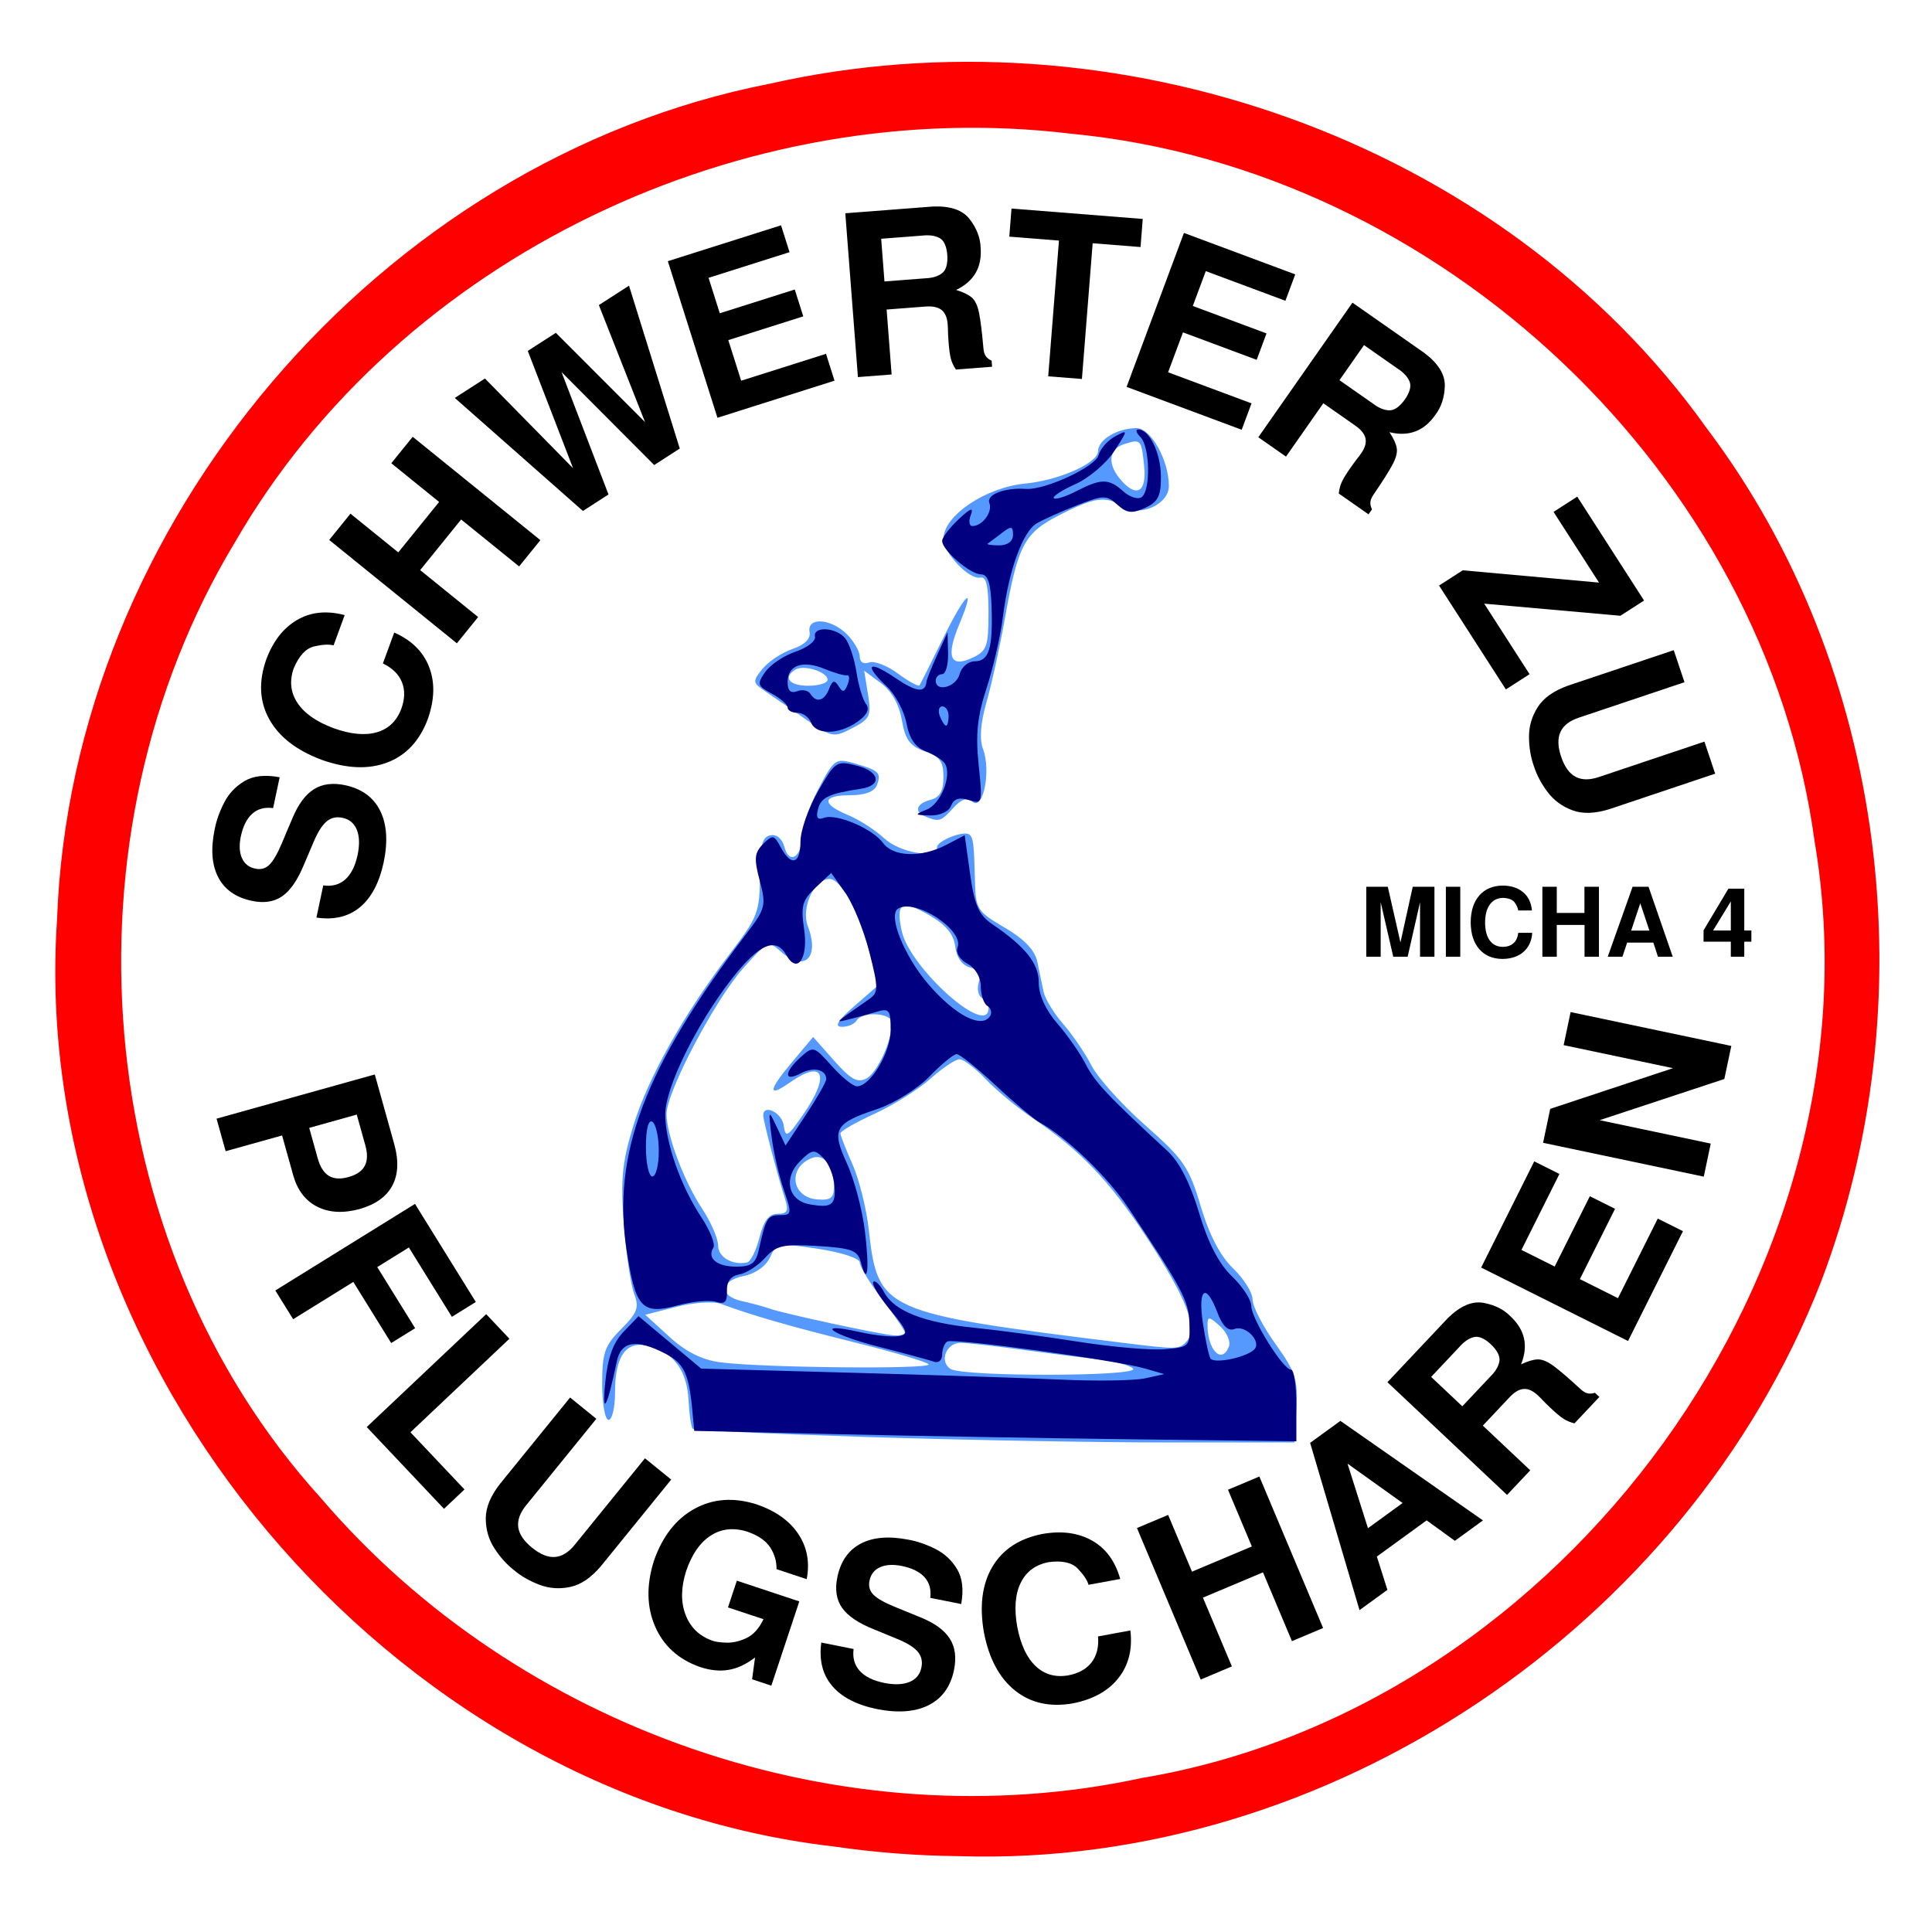 <?xml version="1.0" encoding="UTF-8" standalone="no"?>
<!DOCTYPE svg PUBLIC "-//W3C//DTD SVG 1.0//EN" "http://www.w3.org/TR/2001/REC-SVG-20010904/DTD/svg10.dtd">
<!-- Created with Inkscape (http://www.inkscape.org/) -->
<svg xmlns:svg="http://www.w3.org/2000/svg" xmlns="http://www.w3.org/2000/svg" version="1.0" width="300" height="300" id="svg2479" style="display:inline">
  <defs id="defs2481"/>
  <g transform="translate(-217.788,-376.562)" id="layer1" style="display:inline">
    <g transform="translate(-28.284,-30.81)" id="g2775" style="fill:#5599ff">
      <path d="M 380.575,630.507 C 366,630.041 353.876,629.467 353.632,629.231 C 353.388,628.994 353.096,626.986 352.983,624.768 C 352.749,620.193 350.644,617.339 346.791,616.372 C 343.312,615.499 341.575,617.889 341.575,623.545 C 341.575,625.915 341.125,627.854 340.575,627.854 C 340.025,627.854 339.575,625.344 339.575,622.277 C 339.575,617.43 339.962,616.313 342.536,613.739 C 345.051,611.224 345.352,610.399 344.537,608.254 C 344.009,606.865 343.29,601.992 342.939,597.423 C 342.412,590.578 342.668,587.907 344.394,582.236 C 346.669,574.762 352.262,564.797 359.478,555.365 C 363.74,549.794 364.06,548.958 364.067,543.385 C 364.073,538.663 364.418,537.327 365.696,537.076 C 366.672,536.884 367.54,537.611 367.878,538.906 C 368.603,541.678 370.575,540.487 370.575,537.277 C 370.575,535.924 371.727,532.615 373.134,529.922 C 375.596,525.214 375.811,525.061 378.77,525.91 C 382.589,527.005 382.971,527.38 382.23,529.311 C 381.851,530.299 380.367,530.854 378.106,530.854 C 373.731,530.854 373.562,532.192 377.718,533.913 C 379.447,534.63 381.988,536.259 383.364,537.535 C 385.819,539.809 391.575,540.781 391.575,538.921 C 391.575,537.926 395.736,536.292 396.575,536.957 C 397.213,537.463 397.319,538.314 397.46,544.062 C 397.569,548.542 397.793,548.897 402.081,551.41 C 405.119,553.191 406.768,554.914 407.143,556.702 C 407.45,558.161 407.886,560.254 408.112,561.354 C 408.338,562.454 409.703,564.704 411.145,566.354 C 412.587,568.004 414.58,570.929 415.573,572.854 C 416.566,574.779 420.334,578.958 423.945,582.141 C 429.876,587.367 430.707,588.583 432.525,594.686 C 433.857,599.16 435.558,602.421 437.556,604.336 C 439.216,605.927 440.575,608.103 440.575,609.172 C 440.575,610.241 442.172,613.339 444.125,616.056 C 447.265,620.427 447.64,621.595 447.375,626.176 L 447.075,631.354 L 427.075,631.354 C 416.075,631.354 395.15,630.973 380.575,630.507 z M 422.008,619.887 C 421.476,619.355 419.024,618.702 416.558,618.436 C 414.092,618.17 408.7,617.494 404.575,616.934 C 400.45,616.374 396.273,615.902 395.294,615.885 C 393.014,615.845 391.846,618.779 393.679,619.94 C 395.638,621.18 423.25,621.129 422.008,619.887 z M 390.265,619.211 C 389.869,618.815 384.709,617.29 378.8,615.824 C 368.724,613.323 362.879,611.638 358.013,609.833 C 356.878,609.412 353.772,609.621 351.109,610.297 L 346.268,611.526 L 350.004,614.94 C 352.553,617.269 355.064,618.53 357.907,618.908 C 364.381,619.77 391.073,620.019 390.265,619.211 z M 436.9,616.448 C 437.197,615.675 436.57,614.255 435.507,613.293 C 433.824,611.77 433.575,611.747 433.575,613.117 C 433.575,617.049 435.81,619.288 436.9,616.448 z M 430.452,615.502 C 432.102,613.514 430.22,608.788 424.023,599.354 C 418.41,590.809 413.793,585.979 406.575,581.097 C 404.1,579.423 400.753,576.659 399.138,574.954 C 397.522,573.249 395.691,571.854 395.068,571.854 C 394.445,571.854 392.414,573.212 390.554,574.873 C 388.694,576.533 384.788,578.983 381.874,580.317 C 378.959,581.652 376.575,583.018 376.575,583.354 C 376.575,583.689 377.416,585.852 378.444,588.159 C 379.471,590.466 380.612,595.045 380.979,598.334 C 382.385,610.938 383.11,611.263 420.075,615.838 C 429.125,616.958 429.247,616.954 430.452,615.502 z M 386.575,614.294 C 386.575,613.986 385,611.671 383.075,609.15 C 381.15,606.629 379.575,604.049 379.575,603.416 C 379.575,602.768 376.759,601.841 373.129,601.294 C 366.934,600.36 366.642,600.411 365.64,602.611 C 365.02,603.971 363.375,605.144 361.586,605.502 C 357.82,606.255 357.663,608.616 361.325,609.418 C 362.837,609.75 364.75,610.268 365.575,610.57 C 367.613,611.316 382.647,614.559 384.825,614.722 C 385.787,614.795 386.575,614.602 386.575,614.294 z M 364.001,599.528 C 364.659,596.918 365.475,595.854 366.819,595.854 C 368.326,595.854 368.564,595.398 367.991,593.604 C 366.862,590.071 364.6,581.433 364.587,580.604 C 364.557,578.726 367.472,580.105 367.759,582.104 C 368.051,584.139 368.344,583.974 370.828,580.372 C 375.027,574.284 373.965,571.792 368.733,575.456 C 365.236,577.905 365.343,576.726 369.016,572.351 L 372.338,568.394 L 375.603,572.081 C 378.177,574.989 379.236,575.57 380.616,574.832 C 382.304,573.928 384.575,568.981 384.575,566.205 C 384.575,564.641 380.005,564.349 379.075,565.854 C 378.735,566.404 377.696,566.837 376.766,566.816 C 375.574,566.79 376.165,565.831 378.768,563.566 L 382.462,560.354 L 381.075,555.104 C 379.44,548.914 376.654,543.854 374.882,543.854 C 372.476,543.854 370.427,548.336 371.52,551.21 C 373.394,556.14 370.943,558.398 367.293,555.104 C 365.423,553.416 365.217,553.509 361.459,557.739 C 357.055,562.697 349.575,576.924 349.575,580.344 C 349.575,583.609 352.265,590.767 355.114,595.083 C 356.467,597.133 357.575,599.688 357.575,600.759 C 357.575,602.577 359.779,603.874 362.075,603.406 C 362.625,603.294 363.492,601.549 364.001,599.528 z M 375.56,591.593 C 375.538,588.39 374.045,586.459 372.153,587.186 C 368.347,588.646 368.926,593.281 372.956,593.615 C 375.07,593.79 375.572,593.4 375.56,591.593 z M 399.575,563.913 C 399.575,563.395 399.107,562.683 398.534,562.329 C 397.962,561.975 397.749,560.879 398.062,559.894 C 398.452,558.667 398.016,557.941 396.68,557.592 C 395.472,557.276 394.605,556.045 394.402,554.356 C 394.173,552.447 392.973,550.994 390.396,549.505 C 386.068,547.005 385.127,547.54 386.096,551.949 C 387.369,557.747 399.575,568.581 399.575,563.913 z M 389.825,534.192 C 387.952,533.436 388.317,532.155 390.575,531.564 C 392.013,531.188 392.575,530.2 392.575,528.045 C 392.575,525.639 392.004,524.851 389.678,524.04 C 387.37,523.235 386.644,522.248 386.112,519.192 C 385.685,516.735 384.511,514.665 382.852,513.438 L 380.259,511.523 L 380.855,515.195 C 381.397,518.533 381.176,519.009 378.422,520.433 C 375.513,521.937 375.233,521.887 371.352,519.177 C 369.129,517.624 366.293,515.669 365.049,514.832 C 362.903,513.388 362.873,513.204 364.466,511.237 C 365.389,510.097 367.479,508.71 369.11,508.155 C 371.03,507.502 371.971,506.566 371.781,505.5 C 371.362,503.153 375.102,503.382 377.575,505.854 C 378.675,506.954 379.575,508.515 379.575,509.323 C 379.575,510.186 380.165,510.565 381.006,510.242 C 381.794,509.94 383.813,510.71 385.494,511.952 C 387.175,513.195 388.684,514.019 388.848,513.783 C 389.012,513.547 390.646,510.295 392.48,506.557 C 395.988,499.403 397.713,497.886 395.026,504.317 C 392.927,509.34 393.603,511.118 397.01,509.537 C 399.311,508.469 399.56,507.791 399.567,502.56 C 399.573,498.422 399.216,496.849 398.319,497.055 C 396.581,497.454 392.575,493.251 392.575,491.028 C 392.575,487.458 399.109,483.052 405.29,482.456 C 410.527,481.951 416.575,479.263 416.575,477.44 C 416.575,475.651 419.574,473.854 422.56,473.854 C 424.794,473.854 427.575,478.839 427.575,482.843 C 427.575,485.671 423.136,487.686 420.514,486.048 C 417.771,484.335 416.118,484.545 410.686,487.298 C 405.114,490.121 404.15,491.929 402.121,503.354 C 401.34,507.754 400.056,513.604 399.268,516.354 C 398.319,519.665 398.136,522.156 398.727,523.727 C 399.975,527.048 398.748,533.242 397.111,531.884 C 396.233,531.155 395.359,531.436 394.072,532.858 C 392.193,534.933 391.895,535.027 389.825,534.192 z M 374.575,512.921 C 374.575,511.706 370.886,510.544 369.584,511.348 C 367.605,512.572 368.624,513.854 371.575,513.854 C 373.225,513.854 374.575,513.434 374.575,512.921 z M 423.732,479.755 C 423.313,475.598 423.234,475.51 420.65,476.33 C 418.142,477.126 417.975,479.533 420.252,482.05 C 422.643,484.692 424.131,483.711 423.732,479.755 z" id="path2779" style="fill:#5599ff;fill-opacity:1"/>
    </g>
    <path d="M 347.178,663.273 C 278.306,655.305 221.951,588.763 226.648,519.337 C 228.847,457.79 276.738,401.443 337.237,389.579 C 390.616,377.47 450.703,398.028 482.782,443.029 C 510.983,480.351 517.076,532.33 500.5,575.745 C 479.632,629.068 424.1,666.669 366.641,664.783 C 360.129,664.718 353.621,664.217 347.178,663.273 z M 395.099,652.647 C 460.744,641.664 510.699,573.181 499.561,507.236 C 491.816,450.022 441.342,402.76 384.077,397.323 C 333.388,391.176 280.002,416.228 254.28,460.747 C 226.726,506.397 231.541,569.446 267.624,609.188 C 298.385,645.176 348.687,662.695 395.099,652.647 z" id="path2683" style="fill:#ff0000"/>
    <g transform="translate(-300.26,13.071)" id="g2651">

      <path d="M 647.346,586.175 L 625.846,585.675 L 625.572,582.675 C 625.036,576.811 624.281,575.193 621.381,573.694 C 616.842,571.346 614.476,571.732 613.815,574.925 C 612.335,582.075 611.488,583.616 612.029,578.175 C 612.414,574.304 613.26,571.964 614.888,570.271 L 617.2,567.867 L 622.061,571.937 L 626.923,576.007 L 649.884,576.638 C 662.513,576.985 677.346,577.472 682.846,577.721 C 688.346,577.969 694.196,577.878 695.846,577.518 L 698.846,576.864 L 695.846,575.997 C 691.342,574.696 666.046,571.243 665.137,571.805 C 664.702,572.073 664.346,572.99 664.346,573.841 C 664.346,574.693 663.783,575.188 663.096,574.941 C 662.408,574.694 658.583,573.66 654.596,572.641 C 646.967,570.693 644.34,568.713 651.527,570.328 C 653.827,570.844 656.54,571.134 657.557,570.971 C 659.186,570.711 659.033,570.225 656.261,566.874 C 654.531,564.783 653.356,562.832 653.65,562.538 C 653.943,562.245 654.707,562.981 655.345,564.174 C 656.895,567.07 661.549,568.892 669.389,569.672 C 672.94,570.025 680.134,570.991 685.375,571.818 C 690.617,572.646 696.692,573.177 698.875,572.999 C 702.742,572.684 702.843,572.579 702.741,569.023 C 702.638,565.473 701.686,563.668 693.259,551.047 C 690.009,546.179 683.7,540.104 679.477,537.776 C 678.58,537.281 675.51,534.694 672.656,532.026 C 669.801,529.358 667.077,527.175 666.602,527.175 C 666.127,527.175 664.221,528.74 662.368,530.653 C 660.514,532.566 656.86,534.84 654.248,535.708 C 647.625,537.908 647.117,538.824 649.565,544.164 C 650.695,546.628 651.949,551.352 652.352,554.66 C 653.092,560.728 652.737,563.388 651.712,559.466 C 651.237,557.649 650.27,557.29 645.001,556.97 C 639.643,556.644 638.587,556.883 636.846,558.815 C 635.746,560.036 633.946,561.192 632.846,561.386 C 631.516,561.62 630.873,562.485 630.927,563.97 C 630.988,565.672 630.584,566.068 629.226,565.637 C 628.246,565.326 625.56,565.579 623.257,566.2 C 617.736,567.686 616.73,566.601 615.355,557.675 C 613.049,542.708 618.147,529.213 633.93,508.504 C 636.919,504.582 637.044,504.087 636.02,500.248 C 635.108,496.833 635.193,495.899 636.54,494.553 C 638.021,493.072 638.242,493.113 639.283,495.059 C 640.91,498.097 642.346,497.666 642.346,494.14 C 642.346,492.471 643.583,488.951 645.096,486.319 C 647.76,481.682 647.949,481.56 651.164,482.4 C 654.677,483.319 655.038,485.471 651.763,485.964 C 646.788,486.714 645.548,487.294 645.079,489.09 C 644.72,490.46 644.983,490.868 645.977,490.487 C 647.88,489.757 653.542,492.156 655.153,494.375 C 656.744,496.567 661.104,496.704 664.982,494.683 L 667.846,493.19 L 668.686,499.204 C 669.354,503.987 670.044,505.572 672.058,506.947 C 677.332,510.549 679.346,513.076 679.346,516.095 C 679.346,517.976 680.42,520.339 682.207,522.391 C 683.781,524.197 685.781,527.068 686.652,528.769 C 688.078,531.554 690.07,533.667 699.367,542.256 C 701.188,543.938 702.882,547.26 704.234,551.801 C 705.624,556.467 707.305,559.72 709.327,561.658 C 710.987,563.248 712.346,565.325 712.346,566.273 C 712.346,568.251 717.289,576.175 718.524,576.175 C 718.976,576.175 719.346,578.678 719.346,581.736 L 719.346,587.297 L 694.096,586.986 C 680.208,586.815 659.171,586.45 647.346,586.175 z M 712.754,573.089 C 714.057,571.899 711.511,569.175 709.732,569.857 C 708.746,570.236 707.878,569.396 707.086,567.298 C 705.312,562.597 704.022,563.527 704.83,568.925 C 705.221,571.538 705.749,574.015 706.005,574.429 C 706.536,575.293 711.396,574.328 712.754,573.089 z M 635.91,557.425 C 636.963,552.622 637.242,552.175 639.198,552.175 C 640.991,552.175 641.026,551.925 639.747,548.213 C 638.996,546.033 638.145,542.321 637.857,539.963 C 637.342,535.756 637.357,535.729 638.679,538.524 L 640.027,541.373 L 643.186,536.603 C 644.924,533.979 646.346,531.486 646.346,531.063 C 646.346,529.551 644.353,529.101 642.367,530.164 C 639.763,531.558 639.758,530.018 642.358,527.664 C 644.321,525.888 644.44,525.921 647.198,529.009 C 648.752,530.751 650.514,532.175 651.113,532.175 C 653.205,532.175 656.346,526.923 656.346,523.424 C 656.346,520.278 656.129,520.008 654.096,520.624 C 652.858,520.999 650.946,521.521 649.846,521.783 C 647.661,522.304 647.4,522.563 653.065,518.592 C 654.458,517.616 654.456,516.902 653.044,511.34 C 652.183,507.947 650.497,503.792 649.297,502.107 L 647.116,499.043 L 644.7,501.313 C 642.631,503.256 642.374,504.182 642.911,507.76 C 643.589,512.284 641.857,514.841 640.165,511.816 C 638.545,508.922 635.923,510.044 631.722,515.425 C 626.196,522.505 621.346,532.365 621.346,536.521 C 621.346,540.84 623.707,547.59 626.922,552.461 C 628.296,554.542 629.152,556.68 628.824,557.211 C 627.794,558.878 629.352,560.175 632.386,560.175 C 634.761,560.175 635.421,559.661 635.91,557.425 z M 647.633,547.64 C 647.517,546.09 646.727,544.128 645.879,543.28 C 644.491,541.892 644.13,541.947 642.237,543.84 C 639.681,546.396 640.414,549.853 643.643,550.469 C 647.155,551.138 647.86,550.639 647.633,547.64 z M 620.346,542.234 C 620.346,540.067 619.896,538.015 619.346,537.675 C 618.735,537.298 618.346,538.832 618.346,541.616 C 618.346,544.124 618.796,546.175 619.346,546.175 C 619.896,546.175 620.346,544.402 620.346,542.234 z M 671.803,521.245 C 672.12,520.733 671.921,520.031 671.362,519.686 C 670.803,519.34 670.346,517.975 670.346,516.652 C 670.346,515.239 669.488,513.787 668.268,513.134 C 667.085,512.501 666.425,511.413 666.734,510.606 C 667.771,507.904 660.156,502.938 657.497,504.582 C 655.888,505.577 658.412,511.892 662.176,516.29 C 666.349,521.165 670.524,523.314 671.803,521.245 z M 661.967,489.192 C 664.147,488.311 665.898,483.877 664.779,482.068 C 664.434,481.509 663.095,480.65 661.803,480.159 C 660.196,479.548 659.248,478.173 658.804,475.805 C 658.447,473.902 657.073,471.328 655.751,470.086 C 652.138,466.692 652.858,465.905 657.002,468.717 C 660.332,470.977 661.731,471.155 661.913,469.342 C 661.95,468.975 662.701,467.1 663.581,465.175 L 665.183,461.675 L 665.264,464.925 C 665.309,466.713 664.896,468.175 664.346,468.175 C 663.796,468.175 663.346,468.625 663.346,469.175 C 663.346,471.044 666.53,470.186 667.056,468.175 C 667.344,467.075 668.396,466.175 669.395,466.175 C 671.622,466.175 672.24,464.172 672.017,457.675 C 671.892,454.024 671.45,452.675 670.378,452.675 C 668.7,452.675 664.346,448.929 664.346,447.485 C 664.346,446.957 665.496,445.444 666.901,444.123 C 668.759,442.379 669.276,442.194 668.794,443.449 C 668.43,444.399 668.54,445.175 669.039,445.175 C 670.603,445.175 672.212,442.991 671.677,441.595 C 671.175,440.287 674.052,439.182 677.376,439.406 C 680.334,439.605 688.168,435.964 688.636,434.173 C 688.895,433.184 690.045,431.872 691.191,431.258 C 693.244,430.16 693.242,430.195 691.061,433.551 C 689.843,435.425 687.129,437.728 685.03,438.668 C 682.932,439.609 681.428,440.591 681.688,440.85 C 681.947,441.11 683.53,440.615 685.203,439.749 C 689.028,437.771 690.246,437.775 692.454,439.773 C 693.425,440.652 694.698,441.076 695.283,440.714 C 696.733,439.818 696.631,432.86 695.146,431.375 C 694.486,430.715 694.324,430.175 694.786,430.175 C 696.521,430.175 698.283,433.807 698.314,437.447 C 698.34,440.514 697.88,441.431 695.85,442.356 C 693.824,443.279 693.014,443.185 691.546,441.856 C 689.87,440.34 689.411,440.347 685.292,441.954 C 682.847,442.908 680.034,444.168 679.041,444.753 C 676.849,446.045 674.686,452.018 673.779,459.286 C 673.409,462.25 672.264,467.236 671.235,470.367 C 669.813,474.693 669.519,477.539 670.01,482.233 C 670.637,488.23 670.593,488.389 668.496,487.723 C 666.997,487.247 666.152,487.518 665.734,488.607 C 665.387,489.511 664.013,490.149 662.489,490.112 C 660.024,490.053 659.989,489.991 661.967,489.192 z M 665.346,474.675 C 665.346,473.85 664.91,473.175 664.377,473.175 C 663.845,473.175 663.668,473.85 663.984,474.675 C 664.301,475.5 664.737,476.175 664.953,476.175 C 665.169,476.175 665.346,475.5 665.346,474.675 z M 675.346,446.553 C 675.346,445.164 675.094,445.123 673.596,446.27 C 672.633,447.007 671.658,447.737 671.429,447.892 C 671.2,448.048 671.988,448.175 673.179,448.175 C 674.511,448.175 675.346,447.55 675.346,446.553 z M 643.984,475.675 C 643.668,474.85 642.72,474.175 641.877,474.175 C 641.035,474.175 640.346,473.802 640.346,473.344 C 640.346,472.887 639.241,471.922 637.891,471.199 C 635.655,470.003 635.564,469.703 636.87,467.838 C 637.659,466.711 639.776,465.292 641.575,464.684 C 643.374,464.076 644.733,463.037 644.596,462.377 C 644.248,460.706 647.845,460.868 649.272,462.586 C 649.916,463.362 650.708,465.725 651.033,467.836 C 651.358,469.948 652.032,472.197 652.532,472.835 C 653.133,473.602 652.672,474.534 651.171,475.585 C 648.309,477.59 644.736,477.635 643.984,475.675 z M 646.793,470.454 C 647.305,469.118 647.634,469.024 648.261,470.037 C 648.898,471.069 649.194,471.013 649.671,469.771 C 650.003,468.907 649.953,468.267 649.56,468.349 C 649.167,468.431 647.612,467.988 646.105,467.365 C 642.686,465.951 640.346,466.774 640.346,469.389 C 640.346,470.737 640.825,471.206 641.814,470.826 C 642.621,470.516 643.548,470.693 643.873,471.219 C 644.783,472.692 646.062,472.357 646.793,470.454 z" id="path2549" style="fill:#000080"/>
    </g>
    <g transform="translate(8.586,9.596)" id="g2597">
      <path d="M -424.491,348.591 C -424.542,346.297 -425.114,344.557 -426.208,343.372 C -427.302,342.186 -428.615,341.388 -430.148,340.976 C -431.682,340.565 -433.133,340.373 -434.501,340.401 C -437.583,340.417 -439.959,341.102 -441.628,342.457 C -443.297,343.812 -444.142,345.74 -444.161,348.241 C -444.186,350.196 -443.638,351.711 -442.516,352.786 C -441.395,353.862 -439.551,354.633 -436.986,355.101 L -433.416,355.801 C -431.685,356.117 -430.449,356.56 -429.706,357.131 C -428.964,357.701 -428.602,358.494 -428.621,359.511 C -428.637,360.588 -429.096,361.426 -430,362.026 C -430.903,362.626 -432.159,362.931 -433.766,362.941 C -435.556,362.935 -436.937,362.57 -437.909,361.847 C -438.881,361.123 -439.414,360.076 -439.506,358.706 L -444.616,358.706 C -444.445,361.446 -443.458,363.534 -441.654,364.971 C -439.851,366.407 -437.315,367.13 -434.046,367.14 C -430.732,367.12 -428.165,366.391 -426.346,364.953 C -424.528,363.515 -423.606,361.491 -423.581,358.881 C -423.568,356.883 -424.103,355.322 -425.187,354.195 C -426.271,353.069 -427.988,352.285 -430.336,351.846 L -434.326,351.076 C -436.166,350.732 -437.439,350.317 -438.146,349.833 C -438.852,349.349 -439.189,348.655 -439.156,347.751 C -439.141,346.777 -438.743,346.012 -437.962,345.454 C -437.181,344.896 -436.109,344.612 -434.746,344.601 C -433.079,344.605 -431.793,344.946 -430.888,345.625 C -429.982,346.303 -429.483,347.291 -429.391,348.591 L -424.491,348.591 z" transform="matrix(0.208,-0.978,0.978,0.208,0,0)" id="text2719" style="font-size:35px;font-style:normal;font-variant:normal;font-weight:bold;font-stretch:normal;text-align:start;line-height:102%;writing-mode:lr-tb;text-anchor:start;fill:#000000;fill-opacity:1;stroke:none;stroke-width:1px;stroke-linecap:butt;stroke-linejoin:miter;stroke-opacity:1;font-family:FreeSans;-inkscape-font-specification:FreeSans Bold"/>
      <path d="M -348.876,405.766 L -343.871,405.766 C -344.141,402.877 -345.228,400.648 -347.13,399.081 C -349.032,397.513 -351.492,396.72 -354.51,396.701 C -358.152,396.743 -361.001,397.945 -363.059,400.306 C -365.117,402.667 -366.164,405.933 -366.2,410.106 C -366.163,414.244 -365.126,417.49 -363.09,419.844 C -361.053,422.198 -358.24,423.397 -354.65,423.44 C -351.445,423.409 -348.878,422.553 -346.951,420.872 C -345.023,419.192 -343.961,416.874 -343.766,413.921 L -348.876,413.921 C -349.045,415.557 -349.616,416.816 -350.59,417.696 C -351.565,418.576 -352.871,419.021 -354.51,419.03 C -356.555,419.009 -358.136,418.229 -359.253,416.69 C -360.37,415.151 -360.936,412.979 -360.95,410.176 C -360.933,407.336 -360.347,405.132 -359.192,403.565 C -358.037,401.998 -356.418,401.203 -354.335,401.181 C -352.211,401.291 -350.79,401.893 -350.07,402.988 C -349.35,404.082 -348.952,405.008 -348.876,405.766 L -348.876,405.766 z" transform="matrix(0.344,-0.939,0.939,0.344,0,0)" id="text2723" style="font-size:35px;font-style:normal;font-variant:normal;font-weight:bold;font-stretch:normal;text-align:start;line-height:102%;writing-mode:lr-tb;text-anchor:start;fill:#000000;fill-opacity:1;stroke:none;stroke-width:1px;stroke-linecap:butt;stroke-linejoin:miter;stroke-opacity:1;font-family:FreeSans;-inkscape-font-specification:FreeSans Bold"/>
      <path d="M -171.291,500.064 L -171.291,511.649 L -166.041,511.649 L -166.041,486.134 L -171.326,486.134 L -171.326,495.689 L -181.406,495.689 L -181.406,486.134 L -186.656,486.134 L -186.656,511.649 L -181.406,511.649 L -181.406,500.064 L -171.291,500.064 z" transform="matrix(0.629,-0.777,0.777,0.629,0,0)" id="text2727" style="font-size:35px;font-style:normal;font-variant:normal;font-weight:bold;font-stretch:normal;text-align:start;line-height:102%;writing-mode:lr-tb;text-anchor:start;fill:#000000;fill-opacity:1;stroke:none;stroke-width:1px;stroke-linecap:butt;stroke-linejoin:miter;stroke-opacity:1;font-family:FreeSans;-inkscape-font-specification:FreeSans Bold"/>
      <path d="M 28.036,537.23 L 35.106,511.715 L 29.541,511.715 L 25.726,530.86 L 21.596,511.715 L 16.416,511.715 L 12.461,530.825 L 8.506,511.715 L 2.941,511.715 L 10.151,537.23 L 14.876,537.23 L 19.041,517.315 L 23.311,537.23 L 28.036,537.23 z" transform="matrix(0.841,-0.542,0.542,0.841,0,0)" id="text2731" style="font-size:35px;font-style:normal;font-variant:normal;font-weight:bold;font-stretch:normal;text-align:start;line-height:102%;writing-mode:lr-tb;text-anchor:start;fill:#000000;fill-opacity:1;stroke:none;stroke-width:1px;stroke-linecap:butt;stroke-linejoin:miter;stroke-opacity:1;font-family:FreeSans;-inkscape-font-specification:FreeSans Bold"/>
      <path d="M 180.477,497.674 L 192.692,497.674 L 192.692,493.299 L 180.477,493.299 L 180.477,487.524 L 193.672,487.524 L 193.672,483.149 L 175.227,483.149 L 175.227,508.664 L 194.302,508.664 L 194.302,504.289 L 180.477,504.289 L 180.477,497.674 z" transform="matrix(0.953,-0.302,0.302,0.953,0,0)" id="text2735" style="font-size:35px;font-style:normal;font-variant:normal;font-weight:bold;font-stretch:normal;text-align:start;line-height:102%;writing-mode:lr-tb;text-anchor:start;fill:#000000;fill-opacity:1;stroke:none;stroke-width:1px;stroke-linecap:butt;stroke-linejoin:miter;stroke-opacity:1;font-family:FreeSans;-inkscape-font-specification:FreeSans Bold"/>
      <path d="M 323.21,446.199 C 323.202,447.346 323.253,448.22 323.363,448.82 C 323.473,449.42 323.691,450.005 324.015,450.574 L 329.65,450.574 L 329.65,449.629 C 329.251,449.413 328.964,449.146 328.788,448.829 C 328.613,448.511 328.527,448.078 328.53,447.529 C 328.503,445.072 328.418,443.259 328.275,442.091 C 328.132,440.924 327.816,440.096 327.327,439.609 C 326.838,439.122 326.061,438.67 324.995,438.254 C 326.43,437.696 327.506,436.896 328.224,435.852 C 328.941,434.809 329.3,433.51 329.3,431.954 C 329.358,430.427 328.901,428.923 327.931,427.444 C 326.96,425.964 325.13,425.17 322.44,425.059 L 308.755,425.059 L 308.755,450.574 L 314.005,450.574 L 314.005,440.459 L 320.025,440.459 C 321.156,440.453 321.983,440.693 322.506,441.181 C 323.029,441.669 323.287,442.443 323.28,443.504 C 323.277,443.973 323.266,444.322 323.245,444.55 C 323.225,444.778 323.213,445.328 323.21,446.199 L 323.21,446.199 z M 324.05,432.689 C 324.031,434.132 323.684,435.07 323.009,435.502 C 322.334,435.935 321.444,436.129 320.34,436.084 L 314.005,436.084 L 314.005,429.434 L 320.34,429.434 C 321.46,429.393 322.353,429.581 323.022,429.999 C 323.691,430.417 324.033,431.313 324.05,432.689 L 324.05,432.689 z" transform="matrix(0.997,-7.6769696e-2,7.6769696e-2,0.997,0,0)" id="text2739" style="font-size:35px;font-style:normal;font-variant:normal;font-weight:bold;font-stretch:normal;text-align:start;line-height:102%;writing-mode:lr-tb;text-anchor:start;fill:#000000;fill-opacity:1;stroke:none;stroke-width:1px;stroke-linecap:butt;stroke-linejoin:miter;stroke-opacity:1;font-family:FreeSans;-inkscape-font-specification:FreeSans Bold"/>

      <path d="M 409.589,373.521 L 417.044,373.521 L 417.044,369.146 L 396.604,369.146 L 396.604,373.521 L 404.339,373.521 L 404.339,394.661 L 409.589,394.661 L 409.589,373.521 z" transform="matrix(0.997,7.8950678e-2,-7.8950678e-2,0.997,0,0)" id="text2743" style="font-size:35px;font-style:normal;font-variant:normal;font-weight:bold;font-stretch:normal;text-align:start;line-height:102%;writing-mode:lr-tb;text-anchor:start;fill:#000000;fill-opacity:1;stroke:none;stroke-width:1px;stroke-linecap:butt;stroke-linejoin:miter;stroke-opacity:1;font-family:FreeSans;-inkscape-font-specification:FreeSans Bold"/>
      <path d="M 514.342,255.145 L 526.557,255.145 L 526.557,250.77 L 514.342,250.77 L 514.342,244.995 L 527.537,244.995 L 527.537,240.62 L 509.092,240.62 L 509.092,266.135 L 528.167,266.135 L 528.167,261.76 L 514.342,261.76 L 514.342,255.145 z" transform="matrix(0.937,0.349,-0.349,0.937,0,0)" id="text2747" style="font-size:35px;font-style:normal;font-variant:normal;font-weight:bold;font-stretch:normal;text-align:start;line-height:102%;writing-mode:lr-tb;text-anchor:start;fill:#000000;fill-opacity:1;stroke:none;stroke-width:1px;stroke-linecap:butt;stroke-linejoin:miter;stroke-opacity:1;font-family:FreeSans;-inkscape-font-specification:FreeSans Bold"/>
      <path d="M 595.519,120.057 C 595.511,121.204 595.562,122.078 595.672,122.678 C 595.782,123.278 595.999,123.863 596.324,124.432 L 601.959,124.432 L 601.959,123.487 C 601.56,123.27 601.272,123.004 601.097,122.686 C 600.921,122.369 600.835,121.936 600.839,121.387 C 600.811,118.93 600.726,117.117 600.583,115.949 C 600.44,114.781 600.125,113.954 599.636,113.467 C 599.147,112.98 598.369,112.528 597.304,112.112 C 598.739,111.554 599.815,110.754 600.532,109.71 C 601.25,108.667 601.609,107.368 601.609,105.812 C 601.666,104.285 601.21,102.781 600.239,101.302 C 599.269,99.822 597.439,99.027 594.749,98.917 L 581.064,98.917 L 581.064,124.432 L 586.314,124.432 L 586.314,114.317 L 592.334,114.317 C 593.465,114.311 594.292,114.551 594.814,115.039 C 595.337,115.527 595.595,116.301 595.589,117.362 C 595.586,117.831 595.574,118.179 595.554,118.408 C 595.533,118.636 595.522,119.186 595.519,120.057 L 595.519,120.057 z M 596.359,106.547 C 596.34,107.99 595.993,108.928 595.317,109.36 C 594.642,109.793 593.753,109.987 592.649,109.942 L 586.314,109.942 L 586.314,103.292 L 592.649,103.292 C 593.768,103.251 594.662,103.439 595.331,103.857 C 595.999,104.274 596.342,105.171 596.359,106.547 L 596.359,106.547 z" transform="matrix(0.819,0.573,-0.573,0.819,0,0)" id="text2751" style="font-size:35px;font-style:normal;font-variant:normal;font-weight:bold;font-stretch:normal;text-align:start;line-height:102%;writing-mode:lr-tb;text-anchor:start;fill:#000000;fill-opacity:1;stroke:none;stroke-width:1px;stroke-linecap:butt;stroke-linejoin:miter;stroke-opacity:1;font-family:FreeSans;-inkscape-font-specification:FreeSans Bold"/>
      <path d="M 638.355,-141.666 L 619.175,-141.666 L 619.175,-137.291 L 632.23,-137.291 L 619.175,-120.526 L 619.175,-116.151 L 638.355,-116.151 L 638.355,-120.526 L 625.335,-120.526 L 638.355,-137.291 L 638.355,-141.666 z" transform="matrix(0.541,0.841,-0.841,0.541,0,0)" id="text2755" style="font-size:35px;font-style:normal;font-variant:normal;font-weight:bold;font-stretch:normal;text-align:start;line-height:102%;writing-mode:lr-tb;text-anchor:start;fill:#000000;fill-opacity:1;stroke:none;stroke-width:1px;stroke-linecap:butt;stroke-linejoin:miter;stroke-opacity:1;font-family:FreeSans;-inkscape-font-specification:FreeSans Bold"/>
      <path d="M 602.982,-269.638 C 604.462,-269.616 605.974,-269.862 607.518,-270.377 C 609.061,-270.892 610.366,-271.807 611.431,-273.123 C 612.496,-274.438 613.052,-276.287 613.097,-278.668 L 613.097,-295.958 L 607.847,-295.958 L 607.847,-278.668 C 607.85,-277.131 607.45,-275.988 606.648,-275.238 C 605.846,-274.489 604.624,-274.115 602.982,-274.118 C 601.34,-274.115 600.118,-274.489 599.316,-275.238 C 598.514,-275.988 598.114,-277.131 598.117,-278.668 L 598.117,-295.958 L 592.867,-295.958 L 592.867,-278.668 C 592.912,-276.287 593.467,-274.438 594.533,-273.123 C 595.598,-271.807 596.903,-270.892 598.446,-270.377 C 599.99,-269.862 601.502,-269.616 602.982,-269.638 L 602.982,-269.638 z" transform="matrix(0.318,0.948,-0.948,0.318,0,0)" id="text2759" style="font-size:35px;font-style:normal;font-variant:normal;font-weight:bold;font-stretch:normal;text-align:start;line-height:102%;writing-mode:lr-tb;text-anchor:start;fill:#000000;fill-opacity:1;stroke:none;stroke-width:1px;stroke-linecap:butt;stroke-linejoin:miter;stroke-opacity:1;font-family:FreeSans;-inkscape-font-specification:FreeSans Bold"/>
      <path d="M 591.395,-97.527 L 597.94,-97.527 C 600.312,-97.558 602.182,-98.328 603.548,-99.837 C 604.915,-101.346 605.612,-103.411 605.64,-106.032 C 605.629,-108.597 604.924,-110.554 603.522,-111.903 C 602.121,-113.252 600.085,-113.932 597.415,-113.942 L 586.145,-113.942 L 586.145,-88.427 L 591.395,-88.427 L 591.395,-97.527 z M 591.395,-101.902 L 591.395,-109.567 L 596.295,-109.567 C 597.69,-109.571 598.723,-109.257 599.392,-108.626 C 600.062,-107.996 600.394,-107.026 600.39,-105.717 C 600.394,-104.425 600.062,-103.465 599.392,-102.838 C 598.723,-102.211 597.69,-101.899 596.295,-101.902 L 591.395,-101.902 z" transform="matrix(0.269,0.963,-0.963,0.269,0,0)" id="text2787" style="font-size:35px;font-style:normal;font-variant:normal;font-weight:bold;font-stretch:normal;text-align:start;line-height:102%;writing-mode:lr-tb;text-anchor:start;fill:#000000;fill-opacity:1;stroke:none;stroke-width:1px;stroke-linecap:butt;stroke-linejoin:miter;stroke-opacity:1;font-family:FreeSans;-inkscape-font-specification:FreeSans Bold"/>
      <path d="M 620.138,73.824 L 631.303,73.824 L 631.303,69.449 L 620.138,69.449 L 620.138,63.674 L 632.808,63.674 L 632.808,59.299 L 614.888,59.299 L 614.888,84.813 L 620.138,84.813 L 620.138,73.824 z" transform="matrix(0.527,0.85,-0.85,0.527,0,0)" id="text2791" style="font-size:35px;font-style:normal;font-variant:normal;font-weight:bold;font-stretch:normal;text-align:start;line-height:102%;writing-mode:lr-tb;text-anchor:start;fill:#000000;fill-opacity:1;stroke:none;stroke-width:1px;stroke-linecap:butt;stroke-linejoin:miter;stroke-opacity:1;font-family:FreeSans;-inkscape-font-specification:FreeSans Bold"/>
      <path d="M 615.67,185.229 L 610.42,185.229 L 610.42,210.744 L 627.884,210.744 L 627.884,206.369 L 615.67,206.369 L 615.67,185.229 z" transform="matrix(0.687,0.727,-0.727,0.687,0,0)" id="text2795" style="font-size:35px;font-style:normal;font-variant:normal;font-weight:bold;font-stretch:normal;text-align:start;line-height:102%;writing-mode:lr-tb;text-anchor:start;fill:#000000;fill-opacity:1;stroke:none;stroke-width:1px;stroke-linecap:butt;stroke-linejoin:miter;stroke-opacity:1;font-family:FreeSans;-inkscape-font-specification:FreeSans Bold"/>
      <path d="M 609.607,292.159 C 611.087,292.181 612.599,291.935 614.143,291.42 C 615.686,290.906 616.991,289.99 618.056,288.675 C 619.122,287.359 619.677,285.511 619.722,283.129 L 619.722,265.839 L 614.472,265.839 L 614.472,283.129 C 614.475,284.666 614.075,285.81 613.273,286.559 C 612.471,287.309 611.249,287.682 609.607,287.679 C 607.965,287.682 606.743,287.309 605.941,286.559 C 605.139,285.81 604.739,284.666 604.742,283.129 L 604.742,265.839 L 599.492,265.839 L 599.492,283.129 C 599.537,285.511 600.093,287.359 601.158,288.675 C 602.223,289.99 603.528,290.906 605.071,291.42 C 606.615,291.935 608.127,292.181 609.607,292.159 L 609.607,292.159 z" transform="matrix(0.776,0.63,-0.63,0.776,0,0)" id="text2799" style="font-size:35px;font-style:normal;font-variant:normal;font-weight:bold;font-stretch:normal;text-align:start;line-height:102%;writing-mode:lr-tb;text-anchor:start;fill:#000000;fill-opacity:1;stroke:none;stroke-width:1px;stroke-linecap:butt;stroke-linejoin:miter;stroke-opacity:1;font-family:FreeSans;-inkscape-font-specification:FreeSans Bold"/>

      <path d="M 505.397,475.682 L 510.332,475.682 C 509.981,473.028 508.829,470.942 506.876,469.426 C 504.923,467.909 502.389,467.136 499.272,467.107 C 495.542,467.168 492.564,468.403 490.339,470.813 C 488.113,473.222 486.973,476.444 486.917,480.477 C 486.984,484.418 488.111,487.613 490.299,490.062 C 492.487,492.512 495.338,493.773 498.852,493.847 C 500.551,493.855 502.018,493.532 503.253,492.875 C 504.489,492.219 505.588,491.178 506.552,489.752 L 507.182,493.112 L 510.332,493.112 L 510.332,479.322 L 500.112,479.322 L 500.112,483.697 L 505.922,483.697 C 505.723,485.287 505.192,486.493 504.329,487.313 C 503.466,488.134 502.557,488.686 501.6,488.97 C 500.644,489.254 499.926,489.386 499.447,489.367 C 497.291,489.322 495.548,488.484 494.219,486.856 C 492.89,485.227 492.206,483.077 492.167,480.407 C 492.187,477.635 492.821,475.478 494.07,473.936 C 495.32,472.394 497.065,471.611 499.307,471.587 C 501.108,471.622 502.486,472.033 503.442,472.821 C 504.398,473.608 505.049,474.562 505.397,475.682 L 505.397,475.682 z" transform="matrix(0.949,0.315,-0.315,0.949,0,0)" id="text2803" style="font-size:35px;font-style:normal;font-variant:normal;font-weight:bold;font-stretch:normal;text-align:start;line-height:102%;writing-mode:lr-tb;text-anchor:start;fill:#000000;fill-opacity:1;stroke:none;stroke-width:1px;stroke-linecap:butt;stroke-linejoin:miter;stroke-opacity:1;font-family:FreeSans;-inkscape-font-specification:FreeSans Bold"/>
      <path d="M 472.025,533.663 C 471.975,531.369 471.403,529.629 470.309,528.444 C 469.215,527.258 467.901,526.46 466.368,526.048 C 464.835,525.637 463.384,525.445 462.015,525.473 C 458.933,525.489 456.557,526.174 454.888,527.529 C 453.219,528.884 452.375,530.812 452.355,533.313 C 452.331,535.267 452.879,536.783 454,537.858 C 455.122,538.934 456.965,539.705 459.53,540.172 L 463.1,540.872 C 464.831,541.189 466.068,541.632 466.81,542.202 C 467.552,542.773 467.914,543.566 467.895,544.582 C 467.88,545.659 467.42,546.498 466.517,547.098 C 465.614,547.698 464.358,548.003 462.75,548.012 C 460.96,548.006 459.579,547.642 458.607,546.919 C 457.635,546.195 457.103,545.148 457.01,543.777 L 451.9,543.777 C 452.072,546.518 453.059,548.606 454.862,550.042 C 456.665,551.479 459.201,552.202 462.47,552.212 C 465.785,552.192 468.352,551.463 470.17,550.025 C 471.989,548.587 472.91,546.563 472.935,543.952 C 472.949,541.955 472.414,540.393 471.329,539.267 C 470.245,538.14 468.529,537.357 466.18,536.917 L 462.19,536.147 C 460.351,535.803 459.077,535.389 458.371,534.905 C 457.664,534.421 457.327,533.727 457.36,532.823 C 457.376,531.849 457.774,531.084 458.555,530.526 C 459.336,529.968 460.407,529.684 461.77,529.673 C 463.437,529.677 464.723,530.018 465.629,530.696 C 466.534,531.374 467.033,532.363 467.125,533.663 L 472.025,533.663 z" transform="matrix(0.981,0.196,-0.196,0.981,0,0)" id="text2807" style="font-size:35px;font-style:normal;font-variant:normal;font-weight:bold;font-stretch:normal;text-align:start;line-height:102%;writing-mode:lr-tb;text-anchor:start;fill:#000000;fill-opacity:1;stroke:none;stroke-width:1px;stroke-linecap:butt;stroke-linejoin:miter;stroke-opacity:1;font-family:FreeSans;-inkscape-font-specification:FreeSans Bold"/>
      <path d="M 261.087,671.728 L 266.091,671.728 C 265.821,668.839 264.734,666.611 262.832,665.043 C 260.93,663.476 258.47,662.682 255.452,662.663 C 251.81,662.706 248.961,663.907 246.903,666.268 C 244.845,668.629 243.798,671.896 243.762,676.068 C 243.799,680.207 244.836,683.453 246.872,685.807 C 248.909,688.16 251.722,689.359 255.312,689.403 C 258.517,689.372 261.084,688.516 263.011,686.835 C 264.939,685.154 266.001,682.837 266.196,679.883 L 261.087,679.883 C 260.917,681.52 260.346,682.779 259.372,683.659 C 258.397,684.539 257.091,684.983 255.452,684.993 C 253.407,684.972 251.826,684.192 250.709,682.652 C 249.592,681.113 249.026,678.942 249.012,676.138 C 249.029,673.298 249.615,671.095 250.77,669.528 C 251.925,667.961 253.544,667.166 255.627,667.143 C 257.751,667.253 259.172,667.856 259.892,668.95 C 260.612,670.045 261.01,670.971 261.087,671.728 L 261.087,671.728 z" transform="matrix(0.983,-0.181,0.181,0.983,0,0)" id="text2811" style="font-size:35px;font-style:normal;font-variant:normal;font-weight:bold;font-stretch:normal;text-align:start;line-height:102%;writing-mode:lr-tb;text-anchor:start;fill:#000000;fill-opacity:1;stroke:none;stroke-width:1px;stroke-linecap:butt;stroke-linejoin:miter;stroke-opacity:1;font-family:FreeSans;-inkscape-font-specification:FreeSans Bold"/>
      <path d="M 136.504,720.264 L 136.504,731.848 L 141.754,731.848 L 141.754,706.334 L 136.469,706.334 L 136.469,715.889 L 126.389,715.889 L 126.389,706.334 L 121.139,706.334 L 121.139,731.848 L 126.389,731.848 L 126.389,720.264 L 136.504,720.264 z" transform="matrix(0.922,-0.388,0.388,0.922,0,0)" id="text2815" style="font-size:35px;font-style:normal;font-variant:normal;font-weight:bold;font-stretch:normal;text-align:start;line-height:102%;writing-mode:lr-tb;text-anchor:start;fill:#000000;fill-opacity:1;stroke:none;stroke-width:1px;stroke-linecap:butt;stroke-linejoin:miter;stroke-opacity:1;font-family:FreeSans;-inkscape-font-specification:FreeSans Bold"/>
      <path d="M -6.13,740.969 L -4.45,746.114 L 0.94,746.114 L -7.88,720.599 L -13.69,720.599 L -22.755,746.114 L -17.4,746.114 L -15.685,740.969 L -6.13,740.969 z M -7.565,736.594 L -14.215,736.594 L -10.89,726.619 L -7.565,736.594 z" transform="matrix(0.809,-0.588,0.588,0.809,0,0)" id="text2819" style="font-size:35px;font-style:normal;font-variant:normal;font-weight:bold;font-stretch:normal;text-align:start;line-height:102%;writing-mode:lr-tb;text-anchor:start;fill:#000000;fill-opacity:1;stroke:none;stroke-width:1px;stroke-linecap:butt;stroke-linejoin:miter;stroke-opacity:1;font-family:FreeSans;-inkscape-font-specification:FreeSans Bold"/>
      <path d="M -117.564,728.842 C -117.572,729.989 -117.521,730.862 -117.411,731.462 C -117.3,732.062 -117.083,732.647 -116.759,733.217 L -111.124,733.217 L -111.124,732.272 C -111.523,732.055 -111.81,731.788 -111.986,731.471 C -112.161,731.154 -112.247,730.721 -112.244,730.172 C -112.271,727.714 -112.356,725.902 -112.499,724.734 C -112.642,723.566 -112.958,722.739 -113.447,722.251 C -113.936,721.764 -114.713,721.313 -115.779,720.897 C -114.344,720.339 -113.268,719.538 -112.55,718.495 C -111.833,717.452 -111.474,716.152 -111.474,714.597 C -111.416,713.069 -111.873,711.566 -112.843,710.086 C -113.814,708.607 -115.644,707.812 -118.334,707.702 L -132.019,707.702 L -132.019,733.217 L -126.769,733.217 L -126.769,723.102 L -120.749,723.102 C -119.618,723.095 -118.791,723.336 -118.268,723.824 C -117.745,724.311 -117.487,725.086 -117.494,726.147 C -117.497,726.616 -117.508,726.964 -117.529,727.192 C -117.549,727.421 -117.561,727.97 -117.564,728.842 L -117.564,728.842 z M -116.724,715.332 C -116.743,716.775 -117.09,717.713 -117.765,718.145 C -118.44,718.577 -119.33,718.771 -120.434,718.727 L -126.769,718.727 L -126.769,712.077 L -120.434,712.077 C -119.314,712.035 -118.42,712.223 -117.752,712.641 C -117.083,713.059 -116.74,713.956 -116.724,715.332 L -116.724,715.332 z" transform="matrix(0.686,-0.728,0.728,0.686,0,0)" id="text2823" style="font-size:35px;font-style:normal;font-variant:normal;font-weight:bold;font-stretch:normal;text-align:start;line-height:102%;writing-mode:lr-tb;text-anchor:start;fill:#000000;fill-opacity:1;stroke:none;stroke-width:1px;stroke-linecap:butt;stroke-linejoin:miter;stroke-opacity:1;font-family:FreeSans;-inkscape-font-specification:FreeSans Bold"/>
      <path d="M -302.754,659.794 L -290.539,659.794 L -290.539,655.419 L -302.754,655.419 L -302.754,649.644 L -289.559,649.644 L -289.559,645.269 L -308.004,645.269 L -308.004,670.784 L -288.929,670.784 L -288.929,666.409 L -302.754,666.409 L -302.754,659.794 z" transform="matrix(0.447,-0.894,0.894,0.447,0,0)" id="text2827" style="font-size:35px;font-style:normal;font-variant:normal;font-weight:bold;font-stretch:normal;text-align:start;line-height:102%;writing-mode:lr-tb;text-anchor:start;fill:#000000;fill-opacity:1;stroke:none;stroke-width:1px;stroke-linecap:butt;stroke-linejoin:miter;stroke-opacity:1;font-family:FreeSans;-inkscape-font-specification:FreeSans Bold"/>
      <path d="M -424.958,577.197 L -419.708,577.197 L -419.708,551.682 L -424.958,551.682 L -424.958,569.042 L -435.073,551.682 L -440.463,551.682 L -440.463,577.197 L -435.213,577.197 L -435.213,559.557 L -424.958,577.197 z" transform="matrix(0.206,-0.978,0.978,0.206,0,0)" id="text2831" style="font-size:35px;font-style:normal;font-variant:normal;font-weight:bold;font-stretch:normal;text-align:start;line-height:102%;writing-mode:lr-tb;text-anchor:start;fill:#000000;fill-opacity:1;stroke:none;stroke-width:1px;stroke-linecap:butt;stroke-linejoin:miter;stroke-opacity:1;font-family:FreeSans;-inkscape-font-specification:FreeSans Bold"/>
      <path d="M 423.593,507.059 L 425.546,515.527 L 427.782,515.527 L 429.706,507.059 L 429.706,515.527 L 431.942,515.527 L 431.942,504.658 L 428.572,504.658 L 426.664,513.306 L 424.696,504.658 L 421.356,504.658 L 421.356,515.527 L 423.593,515.527 L 423.593,507.059 z M 435.953,504.658 L 433.717,504.658 L 433.717,515.527 L 435.953,515.527 L 435.953,504.658 z M 444.949,508.341 L 447.081,508.341 C 446.966,507.11 446.503,506.161 445.693,505.493 C 444.882,504.825 443.834,504.487 442.549,504.479 C 440.997,504.497 439.784,505.009 438.907,506.015 C 438.03,507.021 437.584,508.412 437.569,510.19 C 437.585,511.953 438.026,513.336 438.894,514.338 C 439.761,515.341 440.96,515.852 442.489,515.87 C 443.854,515.857 444.948,515.492 445.769,514.776 C 446.59,514.06 447.043,513.073 447.126,511.815 L 444.949,511.815 C 444.877,512.512 444.633,513.048 444.219,513.423 C 443.804,513.798 443.247,513.988 442.549,513.992 C 441.678,513.983 441.004,513.65 440.528,512.995 C 440.053,512.339 439.811,511.414 439.805,510.22 C 439.813,509.01 440.062,508.071 440.554,507.403 C 441.046,506.736 441.736,506.397 442.623,506.388 C 443.528,506.435 444.134,506.691 444.44,507.157 C 444.747,507.624 444.916,508.018 444.949,508.341 L 444.949,508.341 z M 455.247,510.592 L 455.247,515.527 L 457.483,515.527 L 457.483,504.658 L 455.232,504.658 L 455.232,508.729 L 450.938,508.729 L 450.938,504.658 L 448.701,504.658 L 448.701,515.527 L 450.938,515.527 L 450.938,510.592 L 455.247,510.592 z M 465.932,513.336 L 466.648,515.527 L 468.944,515.527 L 465.186,504.658 L 462.711,504.658 L 458.85,515.527 L 461.131,515.527 L 461.862,513.336 L 465.932,513.336 z M 465.321,511.472 L 462.488,511.472 L 463.904,507.223 L 465.321,511.472 z M 481.155,511.457 L 480.052,511.457 L 480.052,504.956 L 477.591,504.956 L 473.73,511.427 L 473.73,513.187 L 477.964,513.187 L 477.964,515.527 L 480.052,515.527 L 480.052,513.187 L 481.155,513.187 L 481.155,511.457 z M 477.964,511.457 L 475.206,511.457 L 477.964,506.939 L 477.964,511.457 z" id="text2883" style="font-size:14.91px;font-style:normal;font-variant:normal;font-weight:bold;font-stretch:normal;text-align:start;line-height:102%;writing-mode:lr-tb;text-anchor:start;fill:#000000;fill-opacity:1;stroke:none;stroke-width:1px;stroke-linecap:butt;stroke-linejoin:miter;stroke-opacity:1;font-family:FreeSans;-inkscape-font-specification:FreeSans Bold"/>

    </g>
  </g>
</svg>